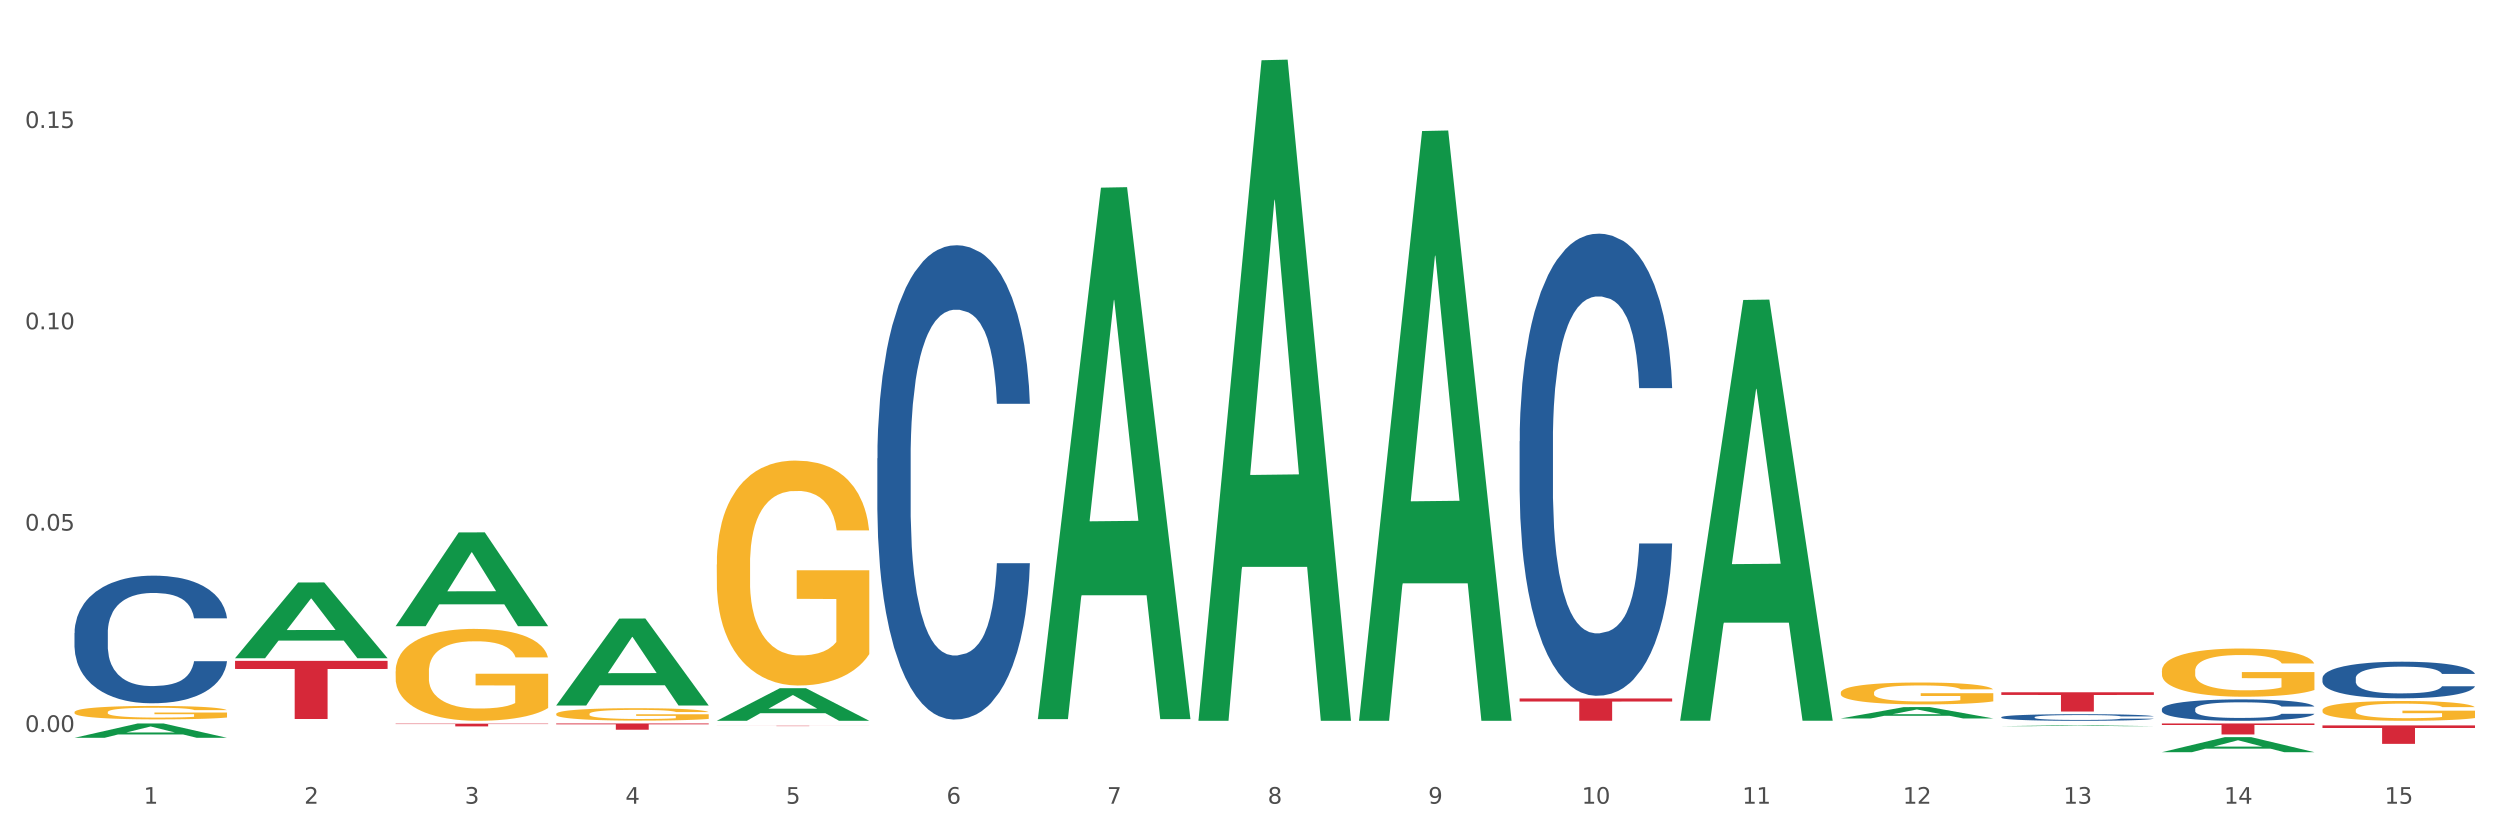 <?xml version="1.0" encoding="utf-8" standalone="no"?>
<!DOCTYPE svg PUBLIC "-//W3C//DTD SVG 1.1//EN"
  "http://www.w3.org/Graphics/SVG/1.1/DTD/svg11.dtd">
<svg xmlns:xlink="http://www.w3.org/1999/xlink" width="1080pt" height="360pt" viewBox="0 0 1080 360" xmlns="http://www.w3.org/2000/svg" version="1.1">
 <rect x="0" y="0" width="1080" height="360" fill="#333333" stroke="none"/>
 <defs>
  <style type="text/css">*{stroke-linejoin: round; stroke-linecap: butt}</style>
 </defs>
 <g id="figure_1">
  <g id="patch_1">
   <path d="M 0 360 
L 1080 360 
L 1080 0 
L 0 0 
z
" style="fill: #ffffff; stroke: #ffffff; stroke-linejoin: miter"/>
  </g>
  <g id="axes_1">
   <g id="matplotlib.axis_1">
    <g id="xtick_1">
     <g id="text_1">
      <!-- 1 -->
      <g style="fill: #4d4d4d" transform="translate(62.07 347.204) scale(0.096 -0.096)">
       <defs>
        <path id="DejaVuSans-31" d="M 794 531 
L 1825 531 
L 1825 4091 
L 703 3866 
L 703 4441 
L 1819 4666 
L 2450 4666 
L 2450 531 
L 3481 531 
L 3481 0 
L 794 0 
L 794 531 
z
" transform="scale(0.016)"/>
       </defs>
       <use xlink:href="#DejaVuSans-31"/>
      </g>
     </g>
    </g>
    <g id="xtick_2">
     <g id="text_2">
      <!-- 2 -->
      <g style="fill: #4d4d4d" transform="translate(131.436 347.204) scale(0.096 -0.096)">
       <defs>
        <path id="DejaVuSans-32" d="M 1228 531 
L 3431 531 
L 3431 0 
L 469 0 
L 469 531 
Q 828 903 1448 1529 
Q 2069 2156 2228 2338 
Q 2531 2678 2651 2914 
Q 2772 3150 2772 3378 
Q 2772 3750 2511 3984 
Q 2250 4219 1831 4219 
Q 1534 4219 1204 4116 
Q 875 4013 500 3803 
L 500 4441 
Q 881 4594 1212 4672 
Q 1544 4750 1819 4750 
Q 2544 4750 2975 4387 
Q 3406 4025 3406 3419 
Q 3406 3131 3298 2873 
Q 3191 2616 2906 2266 
Q 2828 2175 2409 1742 
Q 1991 1309 1228 531 
z
" transform="scale(0.016)"/>
       </defs>
       <use xlink:href="#DejaVuSans-32"/>
      </g>
     </g>
    </g>
    <g id="xtick_3">
     <g id="text_3">
      <!-- 3 -->
      <g style="fill: #4d4d4d" transform="translate(200.802 347.204) scale(0.096 -0.096)">
       <defs>
        <path id="DejaVuSans-33" d="M 2597 2516 
Q 3050 2419 3304 2112 
Q 3559 1806 3559 1356 
Q 3559 666 3084 287 
Q 2609 -91 1734 -91 
Q 1441 -91 1130 -33 
Q 819 25 488 141 
L 488 750 
Q 750 597 1062 519 
Q 1375 441 1716 441 
Q 2309 441 2620 675 
Q 2931 909 2931 1356 
Q 2931 1769 2642 2001 
Q 2353 2234 1838 2234 
L 1294 2234 
L 1294 2753 
L 1863 2753 
Q 2328 2753 2575 2939 
Q 2822 3125 2822 3475 
Q 2822 3834 2567 4026 
Q 2313 4219 1838 4219 
Q 1578 4219 1281 4162 
Q 984 4106 628 3988 
L 628 4550 
Q 988 4650 1302 4700 
Q 1616 4750 1894 4750 
Q 2613 4750 3031 4423 
Q 3450 4097 3450 3541 
Q 3450 3153 3228 2886 
Q 3006 2619 2597 2516 
z
" transform="scale(0.016)"/>
       </defs>
       <use xlink:href="#DejaVuSans-33"/>
      </g>
     </g>
    </g>
    <g id="xtick_4">
     <g id="text_4">
      <!-- 4 -->
      <g style="fill: #4d4d4d" transform="translate(270.169 347.204) scale(0.096 -0.096)">
       <defs>
        <path id="DejaVuSans-34" d="M 2419 4116 
L 825 1625 
L 2419 1625 
L 2419 4116 
z
M 2253 4666 
L 3047 4666 
L 3047 1625 
L 3713 1625 
L 3713 1100 
L 3047 1100 
L 3047 0 
L 2419 0 
L 2419 1100 
L 313 1100 
L 313 1709 
L 2253 4666 
z
" transform="scale(0.016)"/>
       </defs>
       <use xlink:href="#DejaVuSans-34"/>
      </g>
     </g>
    </g>
    <g id="xtick_5">
     <g id="text_5">
      <!-- 5 -->
      <g style="fill: #4d4d4d" transform="translate(339.535 347.204) scale(0.096 -0.096)">
       <defs>
        <path id="DejaVuSans-35" d="M 691 4666 
L 3169 4666 
L 3169 4134 
L 1269 4134 
L 1269 2991 
Q 1406 3038 1543 3061 
Q 1681 3084 1819 3084 
Q 2600 3084 3056 2656 
Q 3513 2228 3513 1497 
Q 3513 744 3044 326 
Q 2575 -91 1722 -91 
Q 1428 -91 1123 -41 
Q 819 9 494 109 
L 494 744 
Q 775 591 1075 516 
Q 1375 441 1709 441 
Q 2250 441 2565 725 
Q 2881 1009 2881 1497 
Q 2881 1984 2565 2268 
Q 2250 2553 1709 2553 
Q 1456 2553 1204 2497 
Q 953 2441 691 2322 
L 691 4666 
z
" transform="scale(0.016)"/>
       </defs>
       <use xlink:href="#DejaVuSans-35"/>
      </g>
     </g>
    </g>
    <g id="xtick_6">
     <g id="text_6">
      <!-- 6 -->
      <g style="fill: #4d4d4d" transform="translate(408.901 347.204) scale(0.096 -0.096)">
       <defs>
        <path id="DejaVuSans-36" d="M 2113 2584 
Q 1688 2584 1439 2293 
Q 1191 2003 1191 1497 
Q 1191 994 1439 701 
Q 1688 409 2113 409 
Q 2538 409 2786 701 
Q 3034 994 3034 1497 
Q 3034 2003 2786 2293 
Q 2538 2584 2113 2584 
z
M 3366 4563 
L 3366 3988 
Q 3128 4100 2886 4159 
Q 2644 4219 2406 4219 
Q 1781 4219 1451 3797 
Q 1122 3375 1075 2522 
Q 1259 2794 1537 2939 
Q 1816 3084 2150 3084 
Q 2853 3084 3261 2657 
Q 3669 2231 3669 1497 
Q 3669 778 3244 343 
Q 2819 -91 2113 -91 
Q 1303 -91 875 529 
Q 447 1150 447 2328 
Q 447 3434 972 4092 
Q 1497 4750 2381 4750 
Q 2619 4750 2861 4703 
Q 3103 4656 3366 4563 
z
" transform="scale(0.016)"/>
       </defs>
       <use xlink:href="#DejaVuSans-36"/>
      </g>
     </g>
    </g>
    <g id="xtick_7">
     <g id="text_7">
      <!-- 7 -->
      <g style="fill: #4d4d4d" transform="translate(478.267 347.204) scale(0.096 -0.096)">
       <defs>
        <path id="DejaVuSans-37" d="M 525 4666 
L 3525 4666 
L 3525 4397 
L 1831 0 
L 1172 0 
L 2766 4134 
L 525 4134 
L 525 4666 
z
" transform="scale(0.016)"/>
       </defs>
       <use xlink:href="#DejaVuSans-37"/>
      </g>
     </g>
    </g>
    <g id="xtick_8">
     <g id="text_8">
      <!-- 8 -->
      <g style="fill: #4d4d4d" transform="translate(547.634 347.204) scale(0.096 -0.096)">
       <defs>
        <path id="DejaVuSans-38" d="M 2034 2216 
Q 1584 2216 1326 1975 
Q 1069 1734 1069 1313 
Q 1069 891 1326 650 
Q 1584 409 2034 409 
Q 2484 409 2743 651 
Q 3003 894 3003 1313 
Q 3003 1734 2745 1975 
Q 2488 2216 2034 2216 
z
M 1403 2484 
Q 997 2584 770 2862 
Q 544 3141 544 3541 
Q 544 4100 942 4425 
Q 1341 4750 2034 4750 
Q 2731 4750 3128 4425 
Q 3525 4100 3525 3541 
Q 3525 3141 3298 2862 
Q 3072 2584 2669 2484 
Q 3125 2378 3379 2068 
Q 3634 1759 3634 1313 
Q 3634 634 3220 271 
Q 2806 -91 2034 -91 
Q 1263 -91 848 271 
Q 434 634 434 1313 
Q 434 1759 690 2068 
Q 947 2378 1403 2484 
z
M 1172 3481 
Q 1172 3119 1398 2916 
Q 1625 2713 2034 2713 
Q 2441 2713 2670 2916 
Q 2900 3119 2900 3481 
Q 2900 3844 2670 4047 
Q 2441 4250 2034 4250 
Q 1625 4250 1398 4047 
Q 1172 3844 1172 3481 
z
" transform="scale(0.016)"/>
       </defs>
       <use xlink:href="#DejaVuSans-38"/>
      </g>
     </g>
    </g>
    <g id="xtick_9">
     <g id="text_9">
      <!-- 9 -->
      <g style="fill: #4d4d4d" transform="translate(617 347.204) scale(0.096 -0.096)">
       <defs>
        <path id="DejaVuSans-39" d="M 703 97 
L 703 672 
Q 941 559 1184 500 
Q 1428 441 1663 441 
Q 2288 441 2617 861 
Q 2947 1281 2994 2138 
Q 2813 1869 2534 1725 
Q 2256 1581 1919 1581 
Q 1219 1581 811 2004 
Q 403 2428 403 3163 
Q 403 3881 828 4315 
Q 1253 4750 1959 4750 
Q 2769 4750 3195 4129 
Q 3622 3509 3622 2328 
Q 3622 1225 3098 567 
Q 2575 -91 1691 -91 
Q 1453 -91 1209 -44 
Q 966 3 703 97 
z
M 1959 2075 
Q 2384 2075 2632 2365 
Q 2881 2656 2881 3163 
Q 2881 3666 2632 3958 
Q 2384 4250 1959 4250 
Q 1534 4250 1286 3958 
Q 1038 3666 1038 3163 
Q 1038 2656 1286 2365 
Q 1534 2075 1959 2075 
z
" transform="scale(0.016)"/>
       </defs>
       <use xlink:href="#DejaVuSans-39"/>
      </g>
     </g>
    </g>
    <g id="xtick_10">
     <g id="text_10">
      <!-- 10 -->
      <g style="fill: #4d4d4d" transform="translate(683.312 347.204) scale(0.096 -0.096)">
       <defs>
        <path id="DejaVuSans-30" d="M 2034 4250 
Q 1547 4250 1301 3770 
Q 1056 3291 1056 2328 
Q 1056 1369 1301 889 
Q 1547 409 2034 409 
Q 2525 409 2770 889 
Q 3016 1369 3016 2328 
Q 3016 3291 2770 3770 
Q 2525 4250 2034 4250 
z
M 2034 4750 
Q 2819 4750 3233 4129 
Q 3647 3509 3647 2328 
Q 3647 1150 3233 529 
Q 2819 -91 2034 -91 
Q 1250 -91 836 529 
Q 422 1150 422 2328 
Q 422 3509 836 4129 
Q 1250 4750 2034 4750 
z
" transform="scale(0.016)"/>
       </defs>
       <use xlink:href="#DejaVuSans-31"/>
       <use xlink:href="#DejaVuSans-30" transform="translate(63.623 0)"/>
      </g>
     </g>
    </g>
    <g id="xtick_11">
     <g id="text_11">
      <!-- 11 -->
      <g style="fill: #4d4d4d" transform="translate(752.678 347.204) scale(0.096 -0.096)">
       <use xlink:href="#DejaVuSans-31"/>
       <use xlink:href="#DejaVuSans-31" transform="translate(63.623 0)"/>
      </g>
     </g>
    </g>
    <g id="xtick_12">
     <g id="text_12">
      <!-- 12 -->
      <g style="fill: #4d4d4d" transform="translate(822.044 347.204) scale(0.096 -0.096)">
       <use xlink:href="#DejaVuSans-31"/>
       <use xlink:href="#DejaVuSans-32" transform="translate(63.623 0)"/>
      </g>
     </g>
    </g>
    <g id="xtick_13">
     <g id="text_13">
      <!-- 13 -->
      <g style="fill: #4d4d4d" transform="translate(891.411 347.204) scale(0.096 -0.096)">
       <use xlink:href="#DejaVuSans-31"/>
       <use xlink:href="#DejaVuSans-33" transform="translate(63.623 0)"/>
      </g>
     </g>
    </g>
    <g id="xtick_14">
     <g id="text_14">
      <!-- 14 -->
      <g style="fill: #4d4d4d" transform="translate(960.777 347.204) scale(0.096 -0.096)">
       <use xlink:href="#DejaVuSans-31"/>
       <use xlink:href="#DejaVuSans-34" transform="translate(63.623 0)"/>
      </g>
     </g>
    </g>
    <g id="xtick_15">
     <g id="text_15">
      <!-- 15 -->
      <g style="fill: #4d4d4d" transform="translate(1030.143 347.204) scale(0.096 -0.096)">
       <use xlink:href="#DejaVuSans-31"/>
       <use xlink:href="#DejaVuSans-35" transform="translate(63.623 0)"/>
      </g>
     </g>
    </g>
    <g id="xtick_16"/>
    <g id="xtick_17"/>
    <g id="xtick_18"/>
    <g id="xtick_19"/>
    <g id="xtick_20"/>
    <g id="xtick_21"/>
    <g id="xtick_22"/>
    <g id="xtick_23"/>
    <g id="xtick_24"/>
    <g id="xtick_25"/>
    <g id="xtick_26"/>
    <g id="xtick_27"/>
    <g id="xtick_28"/>
    <g id="xtick_29"/>
   </g>
   <g id="matplotlib.axis_2">
    <g id="ytick_1">
     <g id="text_16">
      <!-- 0.00 -->
      <g style="fill: #4d4d4d" transform="translate(10.8 316.193) scale(0.096 -0.096)">
       <defs>
        <path id="DejaVuSans-2e" d="M 684 794 
L 1344 794 
L 1344 0 
L 684 0 
L 684 794 
z
" transform="scale(0.016)"/>
       </defs>
       <use xlink:href="#DejaVuSans-30"/>
       <use xlink:href="#DejaVuSans-2e" transform="translate(63.623 0)"/>
       <use xlink:href="#DejaVuSans-30" transform="translate(95.41 0)"/>
       <use xlink:href="#DejaVuSans-30" transform="translate(159.033 0)"/>
      </g>
     </g>
    </g>
    <g id="ytick_2">
     <g id="text_17">
      <!-- 0.05 -->
      <g style="fill: #4d4d4d" transform="translate(10.8 229.221) scale(0.096 -0.096)">
       <use xlink:href="#DejaVuSans-30"/>
       <use xlink:href="#DejaVuSans-2e" transform="translate(63.623 0)"/>
       <use xlink:href="#DejaVuSans-30" transform="translate(95.41 0)"/>
       <use xlink:href="#DejaVuSans-35" transform="translate(159.033 0)"/>
      </g>
     </g>
    </g>
    <g id="ytick_3">
     <g id="text_18">
      <!-- 0.10 -->
      <g style="fill: #4d4d4d" transform="translate(10.8 142.25) scale(0.096 -0.096)">
       <use xlink:href="#DejaVuSans-30"/>
       <use xlink:href="#DejaVuSans-2e" transform="translate(63.623 0)"/>
       <use xlink:href="#DejaVuSans-31" transform="translate(95.41 0)"/>
       <use xlink:href="#DejaVuSans-30" transform="translate(159.033 0)"/>
      </g>
     </g>
    </g>
    <g id="ytick_4">
     <g id="text_19">
      <!-- 0.15 -->
      <g style="fill: #4d4d4d" transform="translate(10.8 55.278) scale(0.096 -0.096)">
       <use xlink:href="#DejaVuSans-30"/>
       <use xlink:href="#DejaVuSans-2e" transform="translate(63.623 0)"/>
       <use xlink:href="#DejaVuSans-31" transform="translate(95.41 0)"/>
       <use xlink:href="#DejaVuSans-35" transform="translate(159.033 0)"/>
      </g>
     </g>
    </g>
    <g id="ytick_5"/>
    <g id="ytick_6"/>
    <g id="ytick_7"/>
   </g>
   <g id="PolyCollection_1">
    <path d="M 933.936 289.789 
L 934.014 289.77 
L 934.014 289.084 
L 934.169 288.495 
L 934.947 287.067 
L 936.114 285.887 
L 936.97 285.259 
L 937.826 284.746 
L 938.837 284.232 
L 940.082 283.699 
L 942.338 282.919 
L 943.739 282.519 
L 945.45 282.101 
L 948.563 281.492 
L 950.819 281.149 
L 953.153 280.864 
L 956.965 280.521 
L 959.455 280.369 
L 962.1 280.255 
L 965.29 280.179 
L 967.702 280.16 
L 972.992 280.217 
L 977.505 280.388 
L 979.683 280.521 
L 982.484 280.749 
L 983.962 280.902 
L 986.374 281.206 
L 988.864 281.606 
L 990.575 281.948 
L 993.143 282.595 
L 995.088 283.242 
L 996.877 284.042 
L 997.811 284.593 
L 998.511 285.107 
L 999.134 285.697 
L 999.756 286.63 
L 985.752 286.63 
L 985.207 285.964 
L 984.351 285.336 
L 983.106 284.727 
L 982.017 284.346 
L 980.15 283.87 
L 978.438 283.566 
L 976.649 283.337 
L 974.47 283.147 
L 972.759 283.052 
L 970.347 282.976 
L 965.601 282.995 
L 962.411 283.147 
L 960.233 283.337 
L 958.832 283.509 
L 957.588 283.699 
L 956.187 283.965 
L 954.553 284.365 
L 953.386 284.727 
L 952.219 285.183 
L 951.286 285.64 
L 950.43 286.173 
L 949.73 286.744 
L 949.185 287.334 
L 948.718 288.057 
L 948.329 289.256 
L 948.329 291.863 
L 948.485 292.453 
L 948.874 293.233 
L 949.341 293.823 
L 950.119 294.527 
L 950.819 295.003 
L 952.141 295.688 
L 953.62 296.259 
L 954.787 296.62 
L 955.954 296.925 
L 957.977 297.343 
L 960.233 297.686 
L 962.178 297.895 
L 964.823 298.085 
L 966.613 298.162 
L 968.169 298.2 
L 971.981 298.2 
L 974.704 298.143 
L 977.738 298.009 
L 980.072 297.838 
L 982.017 297.629 
L 984.196 297.286 
L 985.596 296.963 
L 985.596 292.986 
L 968.48 292.966 
L 968.48 290.321 
L 999.834 290.321 
L 999.834 298.085 
L 998.511 298.485 
L 997.033 298.847 
L 995.477 299.17 
L 993.143 299.57 
L 990.342 299.95 
L 987.852 300.217 
L 985.207 300.445 
L 982.095 300.654 
L 978.049 300.845 
L 975.56 300.921 
L 972.448 300.978 
L 968.791 300.997 
L 965.601 300.959 
L 962.489 300.864 
L 959.221 300.693 
L 956.032 300.445 
L 953.62 300.198 
L 951.208 299.893 
L 948.64 299.494 
L 946.618 299.113 
L 945.061 298.771 
L 943.35 298.333 
L 941.483 297.762 
L 940.082 297.248 
L 938.837 296.715 
L 937.515 296.03 
L 936.581 295.44 
L 935.648 294.698 
L 935.103 294.146 
L 934.48 293.29 
L 934.014 292.091 
L 933.936 289.789 
z
" clip-path="url(#p4e98e24a36)" style="fill: #f7b32b"/>
    <path d="M 795.203 299.222 
L 795.281 299.213 
L 795.281 298.902 
L 795.437 298.633 
L 796.215 297.985 
L 797.382 297.448 
L 798.238 297.163 
L 799.094 296.929 
L 800.105 296.696 
L 801.35 296.454 
L 803.606 296.099 
L 805.006 295.917 
L 806.718 295.727 
L 809.83 295.45 
L 812.086 295.295 
L 814.42 295.165 
L 818.233 295.009 
L 820.722 294.94 
L 823.368 294.888 
L 826.557 294.853 
L 828.969 294.845 
L 834.26 294.871 
L 838.772 294.949 
L 840.951 295.009 
L 843.752 295.113 
L 845.23 295.182 
L 847.642 295.321 
L 850.131 295.502 
L 851.843 295.658 
L 854.41 295.952 
L 856.355 296.246 
L 858.145 296.609 
L 859.078 296.86 
L 859.779 297.094 
L 860.401 297.362 
L 861.024 297.786 
L 847.019 297.786 
L 846.475 297.483 
L 845.619 297.198 
L 844.374 296.921 
L 843.285 296.748 
L 841.418 296.532 
L 839.706 296.393 
L 837.916 296.289 
L 835.738 296.203 
L 834.026 296.16 
L 831.615 296.125 
L 826.869 296.134 
L 823.679 296.203 
L 821.5 296.289 
L 820.1 296.367 
L 818.855 296.454 
L 817.455 296.575 
L 815.821 296.756 
L 814.654 296.921 
L 813.487 297.128 
L 812.553 297.336 
L 811.697 297.578 
L 810.997 297.838 
L 810.453 298.106 
L 809.986 298.434 
L 809.597 298.979 
L 809.597 300.164 
L 809.752 300.433 
L 810.141 300.787 
L 810.608 301.055 
L 811.386 301.375 
L 812.086 301.592 
L 813.409 301.903 
L 814.887 302.163 
L 816.054 302.327 
L 817.221 302.465 
L 819.244 302.656 
L 821.5 302.811 
L 823.445 302.906 
L 826.091 302.993 
L 827.88 303.028 
L 829.436 303.045 
L 833.248 303.045 
L 835.971 303.019 
L 839.006 302.958 
L 841.34 302.88 
L 843.285 302.785 
L 845.463 302.63 
L 846.864 302.483 
L 846.864 300.675 
L 829.747 300.666 
L 829.747 299.464 
L 861.101 299.464 
L 861.101 302.993 
L 859.779 303.175 
L 858.3 303.339 
L 856.744 303.486 
L 854.41 303.668 
L 851.61 303.841 
L 849.12 303.962 
L 846.475 304.066 
L 843.363 304.161 
L 839.317 304.247 
L 836.827 304.282 
L 833.715 304.308 
L 830.059 304.316 
L 826.869 304.299 
L 823.757 304.256 
L 820.489 304.178 
L 817.299 304.066 
L 814.887 303.953 
L 812.475 303.815 
L 809.908 303.633 
L 807.885 303.46 
L 806.329 303.304 
L 804.617 303.105 
L 802.75 302.846 
L 801.35 302.612 
L 800.105 302.37 
L 798.782 302.059 
L 797.849 301.791 
L 796.915 301.453 
L 796.37 301.202 
L 795.748 300.813 
L 795.281 300.268 
L 795.203 299.222 
z
" clip-path="url(#p4e98e24a36)" style="fill: #f7b32b"/>
    <path d="M 309.64 243.874 
L 309.718 243.785 
L 309.718 240.59 
L 309.873 237.838 
L 310.651 231.182 
L 311.818 225.68 
L 312.674 222.751 
L 313.53 220.354 
L 314.541 217.958 
L 315.786 215.473 
L 318.042 211.834 
L 319.443 209.97 
L 321.155 208.018 
L 324.267 205.178 
L 326.523 203.58 
L 328.857 202.249 
L 332.669 200.652 
L 335.159 199.942 
L 337.804 199.409 
L 340.994 199.054 
L 343.406 198.965 
L 348.696 199.232 
L 353.209 200.03 
L 355.387 200.652 
L 358.188 201.717 
L 359.666 202.427 
L 362.078 203.847 
L 364.568 205.71 
L 366.279 207.308 
L 368.847 210.325 
L 370.792 213.343 
L 372.581 217.071 
L 373.515 219.644 
L 374.215 222.041 
L 374.838 224.792 
L 375.46 229.141 
L 361.456 229.141 
L 360.911 226.035 
L 360.055 223.106 
L 358.81 220.266 
L 357.721 218.491 
L 355.854 216.272 
L 354.142 214.852 
L 352.353 213.787 
L 350.174 212.899 
L 348.463 212.456 
L 346.051 212.101 
L 341.305 212.189 
L 338.115 212.899 
L 335.937 213.787 
L 334.536 214.586 
L 333.292 215.473 
L 331.891 216.716 
L 330.257 218.579 
L 329.09 220.266 
L 327.923 222.396 
L 326.99 224.526 
L 326.134 227.011 
L 325.434 229.673 
L 324.889 232.425 
L 324.422 235.797 
L 324.033 241.389 
L 324.033 253.548 
L 324.189 256.299 
L 324.578 259.938 
L 325.045 262.689 
L 325.823 265.973 
L 326.523 268.192 
L 327.845 271.387 
L 329.324 274.049 
L 330.491 275.735 
L 331.658 277.155 
L 333.681 279.108 
L 335.937 280.706 
L 337.882 281.682 
L 340.527 282.569 
L 342.317 282.924 
L 343.873 283.102 
L 347.685 283.102 
L 350.408 282.836 
L 353.442 282.214 
L 355.776 281.416 
L 357.721 280.439 
L 359.9 278.842 
L 361.3 277.333 
L 361.3 258.784 
L 344.184 258.695 
L 344.184 246.359 
L 375.538 246.359 
L 375.538 282.569 
L 374.215 284.433 
L 372.737 286.119 
L 371.181 287.628 
L 368.847 289.492 
L 366.046 291.267 
L 363.556 292.509 
L 360.911 293.575 
L 357.799 294.551 
L 353.753 295.438 
L 351.264 295.793 
L 348.152 296.06 
L 344.495 296.148 
L 341.305 295.971 
L 338.193 295.527 
L 334.925 294.728 
L 331.736 293.575 
L 329.324 292.421 
L 326.912 291.001 
L 324.344 289.137 
L 322.322 287.362 
L 320.766 285.764 
L 319.054 283.723 
L 317.187 281.061 
L 315.786 278.664 
L 314.541 276.179 
L 313.219 272.984 
L 312.285 270.233 
L 311.352 266.772 
L 310.807 264.198 
L 310.184 260.204 
L 309.718 254.613 
L 309.64 243.874 
z
" clip-path="url(#p4e98e24a36)" style="fill: #f7b32b"/>
    <path d="M 240.274 308.424 
L 240.351 308.42 
L 240.351 308.243 
L 240.507 308.091 
L 241.285 307.722 
L 242.452 307.418 
L 243.308 307.256 
L 244.164 307.123 
L 245.175 306.991 
L 246.42 306.853 
L 248.676 306.652 
L 250.077 306.549 
L 251.788 306.441 
L 254.9 306.284 
L 257.157 306.195 
L 259.491 306.122 
L 263.303 306.033 
L 265.793 305.994 
L 268.438 305.964 
L 271.628 305.945 
L 274.04 305.94 
L 279.33 305.955 
L 283.843 305.999 
L 286.021 306.033 
L 288.822 306.092 
L 290.3 306.131 
L 292.712 306.21 
L 295.202 306.313 
L 296.913 306.401 
L 299.481 306.568 
L 301.426 306.735 
L 303.215 306.942 
L 304.149 307.084 
L 304.849 307.217 
L 305.471 307.369 
L 306.094 307.609 
L 292.089 307.609 
L 291.545 307.437 
L 290.689 307.275 
L 289.444 307.118 
L 288.355 307.02 
L 286.488 306.897 
L 284.776 306.819 
L 282.987 306.76 
L 280.808 306.711 
L 279.097 306.686 
L 276.685 306.667 
L 271.939 306.671 
L 268.749 306.711 
L 266.571 306.76 
L 265.17 306.804 
L 263.925 306.853 
L 262.525 306.922 
L 260.891 307.025 
L 259.724 307.118 
L 258.557 307.236 
L 257.623 307.354 
L 256.768 307.491 
L 256.067 307.639 
L 255.523 307.791 
L 255.056 307.978 
L 254.667 308.287 
L 254.667 308.96 
L 254.823 309.112 
L 255.212 309.313 
L 255.678 309.465 
L 256.456 309.647 
L 257.157 309.77 
L 258.479 309.947 
L 259.957 310.094 
L 261.124 310.187 
L 262.291 310.266 
L 264.314 310.374 
L 266.571 310.462 
L 268.516 310.516 
L 271.161 310.565 
L 272.95 310.585 
L 274.506 310.595 
L 278.319 310.595 
L 281.042 310.58 
L 284.076 310.546 
L 286.41 310.501 
L 288.355 310.447 
L 290.533 310.359 
L 291.934 310.276 
L 291.934 309.249 
L 274.818 309.244 
L 274.818 308.562 
L 306.172 308.562 
L 306.172 310.565 
L 304.849 310.668 
L 303.371 310.762 
L 301.815 310.845 
L 299.481 310.948 
L 296.68 311.046 
L 294.19 311.115 
L 291.545 311.174 
L 288.433 311.228 
L 284.387 311.277 
L 281.897 311.297 
L 278.785 311.312 
L 275.129 311.317 
L 271.939 311.307 
L 268.827 311.282 
L 265.559 311.238 
L 262.369 311.174 
L 259.957 311.11 
L 257.546 311.032 
L 254.978 310.929 
L 252.955 310.83 
L 251.399 310.742 
L 249.688 310.629 
L 247.82 310.482 
L 246.42 310.349 
L 245.175 310.212 
L 243.853 310.035 
L 242.919 309.883 
L 241.985 309.691 
L 241.441 309.549 
L 240.818 309.328 
L 240.351 309.019 
L 240.274 308.424 
z
" clip-path="url(#p4e98e24a36)" style="fill: #f7b32b"/>
    <path d="M 170.907 312.638 
L 236.805 312.638 
L 236.805 312.8 
L 210.883 312.801 
L 210.883 313.807 
L 196.673 313.807 
L 196.673 312.801 
L 170.907 312.8 
L 170.907 312.639 
L 170.907 312.638 
z
" clip-path="url(#p4e98e24a36)" style="fill: #d62839"/>
    <path d="M 240.274 312.546 
L 306.172 312.546 
L 306.172 312.921 
L 280.25 312.924 
L 280.25 315.248 
L 266.039 315.248 
L 266.039 312.924 
L 240.274 312.921 
L 240.274 312.548 
L 240.274 312.546 
z
" clip-path="url(#p4e98e24a36)" style="fill: #d62839"/>
    <path d="M 309.64 313.531 
L 375.538 313.531 
L 375.538 313.552 
L 349.616 313.552 
L 349.616 313.682 
L 335.406 313.682 
L 335.406 313.552 
L 309.64 313.552 
L 309.64 313.531 
L 309.64 313.531 
z
" clip-path="url(#p4e98e24a36)" style="fill: #d62839"/>
    <path d="M 32.175 307.652 
L 32.253 307.647 
L 32.253 307.456 
L 32.408 307.292 
L 33.186 306.894 
L 34.353 306.565 
L 35.209 306.39 
L 36.065 306.247 
L 37.076 306.104 
L 38.321 305.956 
L 40.578 305.738 
L 41.978 305.627 
L 43.69 305.51 
L 46.802 305.341 
L 49.058 305.245 
L 51.392 305.166 
L 55.204 305.07 
L 57.694 305.028 
L 60.339 304.996 
L 63.529 304.975 
L 65.941 304.969 
L 71.231 304.985 
L 75.744 305.033 
L 77.922 305.07 
L 80.723 305.134 
L 82.201 305.176 
L 84.613 305.261 
L 87.103 305.372 
L 88.815 305.468 
L 91.382 305.648 
L 93.327 305.828 
L 95.116 306.051 
L 96.05 306.205 
L 96.75 306.348 
L 97.373 306.512 
L 97.995 306.772 
L 83.991 306.772 
L 83.446 306.587 
L 82.59 306.412 
L 81.346 306.242 
L 80.256 306.136 
L 78.389 306.003 
L 76.677 305.919 
L 74.888 305.855 
L 72.71 305.802 
L 70.998 305.775 
L 68.586 305.754 
L 63.84 305.759 
L 60.65 305.802 
L 58.472 305.855 
L 57.071 305.903 
L 55.827 305.956 
L 54.426 306.03 
L 52.792 306.141 
L 51.625 306.242 
L 50.458 306.369 
L 49.525 306.497 
L 48.669 306.645 
L 47.969 306.804 
L 47.424 306.968 
L 46.957 307.17 
L 46.568 307.504 
L 46.568 308.23 
L 46.724 308.395 
L 47.113 308.612 
L 47.58 308.777 
L 48.358 308.973 
L 49.058 309.105 
L 50.381 309.296 
L 51.859 309.455 
L 53.026 309.556 
L 54.193 309.641 
L 56.216 309.758 
L 58.472 309.853 
L 60.417 309.911 
L 63.062 309.964 
L 64.852 309.986 
L 66.408 309.996 
L 70.22 309.996 
L 72.943 309.98 
L 75.977 309.943 
L 78.311 309.895 
L 80.256 309.837 
L 82.435 309.742 
L 83.835 309.651 
L 83.835 308.543 
L 66.719 308.538 
L 66.719 307.801 
L 98.073 307.801 
L 98.073 309.964 
L 96.75 310.076 
L 95.272 310.176 
L 93.716 310.267 
L 91.382 310.378 
L 88.581 310.484 
L 86.091 310.558 
L 83.446 310.622 
L 80.334 310.68 
L 76.288 310.733 
L 73.799 310.754 
L 70.687 310.77 
L 67.03 310.776 
L 63.84 310.765 
L 60.728 310.738 
L 57.461 310.691 
L 54.271 310.622 
L 51.859 310.553 
L 49.447 310.468 
L 46.879 310.357 
L 44.857 310.251 
L 43.301 310.155 
L 41.589 310.033 
L 39.722 309.874 
L 38.321 309.731 
L 37.076 309.583 
L 35.754 309.392 
L 34.82 309.227 
L 33.887 309.02 
L 33.342 308.867 
L 32.72 308.628 
L 32.253 308.294 
L 32.175 307.652 
z
" clip-path="url(#p4e98e24a36)" style="fill: #f7b32b"/>
    <path d="M 864.57 299.066 
L 930.468 299.066 
L 930.468 300.221 
L 904.546 300.229 
L 904.546 307.376 
L 890.335 307.376 
L 890.335 300.229 
L 864.57 300.221 
L 864.57 299.074 
L 864.57 299.066 
z
" clip-path="url(#p4e98e24a36)" style="fill: #d62839"/>
    <path d="M 933.936 312.546 
L 999.834 312.546 
L 999.834 313.204 
L 973.912 313.208 
L 973.912 317.28 
L 959.702 317.28 
L 959.702 313.208 
L 933.936 313.204 
L 933.936 312.55 
L 933.936 312.546 
z
" clip-path="url(#p4e98e24a36)" style="fill: #d62839"/>
    <path d="M 1003.302 313.382 
L 1069.2 313.382 
L 1069.2 314.49 
L 1043.278 314.498 
L 1043.278 321.354 
L 1029.068 321.354 
L 1029.068 314.498 
L 1003.302 314.49 
L 1003.302 313.39 
L 1003.302 313.382 
z
" clip-path="url(#p4e98e24a36)" style="fill: #d62839"/>
    <path d="M 656.471 301.733 
L 722.369 301.733 
L 722.369 303.069 
L 696.447 303.078 
L 696.447 311.344 
L 682.237 311.344 
L 682.237 303.078 
L 656.471 303.069 
L 656.471 301.742 
L 656.471 301.733 
z
" clip-path="url(#p4e98e24a36)" style="fill: #d62839"/>
    <path d="M 101.541 285.507 
L 167.439 285.507 
L 167.439 288.993 
L 141.517 289.017 
L 141.517 310.597 
L 127.307 310.597 
L 127.307 289.017 
L 101.541 288.993 
L 101.541 285.53 
L 101.541 285.507 
z
" clip-path="url(#p4e98e24a36)" style="fill: #d62839"/>
    <path d="M 448.372 310.228 
L 448.44 310.013 
L 475.615 81.067 
L 486.892 80.851 
L 514.27 310.66 
L 501.227 310.66 
L 495.316 257.146 
L 467.259 257.146 
L 467.055 258.009 
L 461.348 310.66 
L 448.372 310.66 
L 448.372 310.228 
L 470.791 225.21 
L 491.783 224.994 
L 481.389 129.834 
L 481.253 129.402 
L 481.117 130.05 
L 470.723 224.994 
L 470.791 225.21 
L 448.372 310.228 
z
" clip-path="url(#p4e98e24a36)" style="fill: #109648"/>
    <path d="M 1003.302 306.788 
L 1003.38 306.78 
L 1003.38 306.498 
L 1003.535 306.256 
L 1004.314 305.669 
L 1005.481 305.183 
L 1006.336 304.925 
L 1007.192 304.714 
L 1008.204 304.502 
L 1009.448 304.283 
L 1011.705 303.962 
L 1013.105 303.798 
L 1014.817 303.626 
L 1017.929 303.375 
L 1020.185 303.234 
L 1022.519 303.117 
L 1026.331 302.976 
L 1028.821 302.913 
L 1031.466 302.866 
L 1034.656 302.835 
L 1037.068 302.827 
L 1042.358 302.851 
L 1046.871 302.921 
L 1049.049 302.976 
L 1051.85 303.07 
L 1053.328 303.132 
L 1055.74 303.258 
L 1058.23 303.422 
L 1059.942 303.563 
L 1062.509 303.829 
L 1064.454 304.095 
L 1066.244 304.424 
L 1067.177 304.651 
L 1067.877 304.862 
L 1068.5 305.105 
L 1069.122 305.489 
L 1055.118 305.489 
L 1054.573 305.215 
L 1053.717 304.956 
L 1052.473 304.706 
L 1051.383 304.549 
L 1049.516 304.354 
L 1047.805 304.228 
L 1046.015 304.134 
L 1043.837 304.056 
L 1042.125 304.017 
L 1039.713 303.986 
L 1034.967 303.993 
L 1031.777 304.056 
L 1029.599 304.134 
L 1028.199 304.205 
L 1026.954 304.283 
L 1025.553 304.393 
L 1023.919 304.557 
L 1022.752 304.706 
L 1021.585 304.894 
L 1020.652 305.082 
L 1019.796 305.301 
L 1019.096 305.536 
L 1018.551 305.778 
L 1018.084 306.076 
L 1017.695 306.569 
L 1017.695 307.641 
L 1017.851 307.884 
L 1018.24 308.205 
L 1018.707 308.448 
L 1019.485 308.737 
L 1020.185 308.933 
L 1021.508 309.215 
L 1022.986 309.45 
L 1024.153 309.598 
L 1025.32 309.723 
L 1027.343 309.896 
L 1029.599 310.037 
L 1031.544 310.123 
L 1034.189 310.201 
L 1035.979 310.232 
L 1037.535 310.248 
L 1041.347 310.248 
L 1044.07 310.224 
L 1047.104 310.17 
L 1049.438 310.099 
L 1051.383 310.013 
L 1053.562 309.872 
L 1054.962 309.739 
L 1054.962 308.103 
L 1037.846 308.095 
L 1037.846 307.007 
L 1069.2 307.007 
L 1069.2 310.201 
L 1067.877 310.365 
L 1066.399 310.514 
L 1064.843 310.647 
L 1062.509 310.812 
L 1059.708 310.968 
L 1057.219 311.078 
L 1054.573 311.172 
L 1051.461 311.258 
L 1047.416 311.336 
L 1044.926 311.367 
L 1041.814 311.391 
L 1038.157 311.399 
L 1034.967 311.383 
L 1031.855 311.344 
L 1028.588 311.273 
L 1025.398 311.172 
L 1022.986 311.07 
L 1020.574 310.945 
L 1018.007 310.78 
L 1015.984 310.624 
L 1014.428 310.483 
L 1012.716 310.303 
L 1010.849 310.068 
L 1009.448 309.857 
L 1008.204 309.637 
L 1006.881 309.356 
L 1005.947 309.113 
L 1005.014 308.808 
L 1004.469 308.581 
L 1003.847 308.228 
L 1003.38 307.735 
L 1003.302 306.788 
z
" clip-path="url(#p4e98e24a36)" style="fill: #f7b32b"/>
    <path d="M 170.907 290.032 
L 170.985 289.995 
L 170.985 288.689 
L 171.141 287.565 
L 171.919 284.844 
L 173.086 282.595 
L 173.942 281.398 
L 174.798 280.418 
L 175.809 279.439 
L 177.054 278.423 
L 179.31 276.936 
L 180.71 276.174 
L 182.422 275.376 
L 185.534 274.215 
L 187.79 273.562 
L 190.124 273.018 
L 193.937 272.365 
L 196.426 272.075 
L 199.072 271.857 
L 202.261 271.712 
L 204.673 271.676 
L 209.964 271.784 
L 214.476 272.111 
L 216.655 272.365 
L 219.456 272.8 
L 220.934 273.09 
L 223.346 273.671 
L 225.835 274.433 
L 227.547 275.086 
L 230.114 276.319 
L 232.059 277.552 
L 233.849 279.076 
L 234.783 280.128 
L 235.483 281.107 
L 236.105 282.232 
L 236.728 284.01 
L 222.723 284.01 
L 222.179 282.74 
L 221.323 281.543 
L 220.078 280.382 
L 218.989 279.656 
L 217.122 278.749 
L 215.41 278.169 
L 213.62 277.734 
L 211.442 277.371 
L 209.73 277.19 
L 207.319 277.044 
L 202.573 277.081 
L 199.383 277.371 
L 197.204 277.734 
L 195.804 278.06 
L 194.559 278.423 
L 193.159 278.931 
L 191.525 279.693 
L 190.358 280.382 
L 189.191 281.253 
L 188.257 282.123 
L 187.401 283.139 
L 186.701 284.227 
L 186.157 285.352 
L 185.69 286.73 
L 185.301 289.016 
L 185.301 293.986 
L 185.456 295.11 
L 185.845 296.598 
L 186.312 297.722 
L 187.09 299.065 
L 187.79 299.971 
L 189.113 301.277 
L 190.591 302.366 
L 191.758 303.055 
L 192.925 303.635 
L 194.948 304.434 
L 197.204 305.086 
L 199.149 305.486 
L 201.795 305.848 
L 203.584 305.993 
L 205.14 306.066 
L 208.952 306.066 
L 211.675 305.957 
L 214.71 305.703 
L 217.044 305.377 
L 218.989 304.978 
L 221.167 304.325 
L 222.568 303.708 
L 222.568 296.126 
L 205.451 296.09 
L 205.451 291.047 
L 236.805 291.047 
L 236.805 305.848 
L 235.483 306.61 
L 234.004 307.299 
L 232.448 307.916 
L 230.114 308.678 
L 227.314 309.403 
L 224.824 309.911 
L 222.179 310.347 
L 219.067 310.746 
L 215.021 311.108 
L 212.531 311.254 
L 209.419 311.362 
L 205.763 311.399 
L 202.573 311.326 
L 199.461 311.145 
L 196.193 310.818 
L 193.003 310.347 
L 190.591 309.875 
L 188.179 309.295 
L 185.612 308.533 
L 183.589 307.807 
L 182.033 307.154 
L 180.321 306.32 
L 178.454 305.232 
L 177.054 304.252 
L 175.809 303.236 
L 174.486 301.93 
L 173.553 300.806 
L 172.619 299.391 
L 172.074 298.339 
L 171.452 296.707 
L 170.985 294.421 
L 170.907 290.032 
z
" clip-path="url(#p4e98e24a36)" style="fill: #f7b32b"/>
    <path d="M 101.541 284.298 
L 101.609 284.267 
L 128.784 251.634 
L 140.061 251.604 
L 167.439 284.36 
L 154.395 284.36 
L 148.485 276.732 
L 120.427 276.732 
L 120.224 276.855 
L 114.517 284.36 
L 101.541 284.36 
L 101.541 284.298 
L 123.96 272.18 
L 144.952 272.149 
L 134.558 258.585 
L 134.422 258.524 
L 134.286 258.616 
L 123.892 272.149 
L 123.96 272.18 
L 101.541 284.298 
z
" clip-path="url(#p4e98e24a36)" style="fill: #109648"/>
    <path d="M 170.907 270.452 
L 170.975 270.414 
L 198.15 230.009 
L 209.427 229.971 
L 236.805 270.528 
L 223.762 270.528 
L 217.851 261.084 
L 189.794 261.084 
L 189.59 261.236 
L 183.883 270.528 
L 170.907 270.528 
L 170.907 270.452 
L 193.326 255.448 
L 214.319 255.41 
L 203.924 238.616 
L 203.788 238.54 
L 203.653 238.654 
L 193.258 255.41 
L 193.326 255.448 
L 170.907 270.452 
z
" clip-path="url(#p4e98e24a36)" style="fill: #109648"/>
    <path d="M 240.274 304.722 
L 240.342 304.687 
L 267.516 267.224 
L 278.793 267.189 
L 306.172 304.793 
L 293.128 304.793 
L 287.217 296.036 
L 259.16 296.036 
L 258.956 296.177 
L 253.249 304.793 
L 240.274 304.793 
L 240.274 304.722 
L 262.693 290.81 
L 283.685 290.775 
L 273.291 275.204 
L 273.155 275.133 
L 273.019 275.239 
L 262.625 290.775 
L 262.693 290.81 
L 240.274 304.722 
z
" clip-path="url(#p4e98e24a36)" style="fill: #109648"/>
    <path d="M 933.936 324.937 
L 934.004 324.931 
L 961.178 318.434 
L 972.456 318.428 
L 999.834 324.95 
L 986.79 324.95 
L 980.88 323.431 
L 952.822 323.431 
L 952.618 323.455 
L 946.912 324.95 
L 933.936 324.95 
L 933.936 324.937 
L 956.355 322.524 
L 977.347 322.518 
L 966.953 319.818 
L 966.817 319.805 
L 966.681 319.824 
L 956.287 322.518 
L 956.355 322.524 
L 933.936 324.937 
z
" clip-path="url(#p4e98e24a36)" style="fill: #109648"/>
    <path d="M 725.837 311.014 
L 725.905 310.843 
L 753.08 129.588 
L 764.357 129.418 
L 791.735 311.355 
L 778.691 311.355 
L 772.781 268.989 
L 744.723 268.989 
L 744.52 269.672 
L 738.813 311.355 
L 725.837 311.355 
L 725.837 311.014 
L 748.256 243.705 
L 769.248 243.534 
L 758.854 168.197 
L 758.718 167.855 
L 758.582 168.368 
L 748.188 243.534 
L 748.256 243.705 
L 725.837 311.014 
z
" clip-path="url(#p4e98e24a36)" style="fill: #109648"/>
    <path d="M 795.203 310.359 
L 795.271 310.355 
L 822.446 305.468 
L 833.723 305.464 
L 861.101 310.369 
L 848.058 310.369 
L 842.147 309.226 
L 814.09 309.226 
L 813.886 309.245 
L 808.179 310.369 
L 795.203 310.369 
L 795.203 310.359 
L 817.622 308.545 
L 838.615 308.54 
L 828.22 306.509 
L 828.084 306.5 
L 827.949 306.514 
L 817.554 308.54 
L 817.622 308.545 
L 795.203 310.359 
z
" clip-path="url(#p4e98e24a36)" style="fill: #109648"/>
    <path d="M 864.57 313.71 
L 864.638 313.71 
L 891.812 313.335 
L 903.089 313.335 
L 930.468 313.711 
L 917.424 313.711 
L 911.513 313.623 
L 883.456 313.623 
L 883.252 313.625 
L 877.545 313.711 
L 864.57 313.711 
L 864.57 313.71 
L 886.989 313.571 
L 907.981 313.571 
L 897.587 313.415 
L 897.451 313.414 
L 897.315 313.415 
L 886.921 313.571 
L 886.989 313.571 
L 864.57 313.71 
z
" clip-path="url(#p4e98e24a36)" style="fill: #109648"/>
    <path d="M 587.105 310.92 
L 587.173 310.68 
L 614.347 56.608 
L 625.624 56.368 
L 653.003 311.398 
L 639.959 311.398 
L 634.049 252.011 
L 605.991 252.011 
L 605.787 252.969 
L 600.081 311.398 
L 587.105 311.398 
L 587.105 310.92 
L 609.524 216.57 
L 630.516 216.331 
L 620.122 110.727 
L 619.986 110.248 
L 619.85 110.966 
L 609.456 216.331 
L 609.524 216.57 
L 587.105 310.92 
z
" clip-path="url(#p4e98e24a36)" style="fill: #109648"/>
    <path d="M 517.739 310.862 
L 517.806 310.594 
L 544.981 26.028 
L 556.258 25.759 
L 583.636 311.399 
L 570.593 311.399 
L 564.682 244.884 
L 536.625 244.884 
L 536.421 245.956 
L 530.714 311.399 
L 517.739 311.399 
L 517.739 310.862 
L 540.157 205.189 
L 561.15 204.921 
L 550.755 86.642 
L 550.62 86.106 
L 550.484 86.91 
L 540.089 204.921 
L 540.157 205.189 
L 517.739 310.862 
z
" clip-path="url(#p4e98e24a36)" style="fill: #109648"/>
    <path d="M 309.64 311.372 
L 309.708 311.359 
L 336.882 297.309 
L 348.16 297.295 
L 375.538 311.399 
L 362.494 311.399 
L 356.584 308.115 
L 328.526 308.115 
L 328.322 308.168 
L 322.616 311.399 
L 309.64 311.399 
L 309.64 311.372 
L 332.059 306.155 
L 353.051 306.141 
L 342.657 300.301 
L 342.521 300.275 
L 342.385 300.315 
L 331.991 306.141 
L 332.059 306.155 
L 309.64 311.372 
z
" clip-path="url(#p4e98e24a36)" style="fill: #109648"/>
    <path d="M 656.471 190.642 
L 656.549 190.459 
L 656.549 185.354 
L 656.783 178.426 
L 657.639 165.663 
L 658.73 155.999 
L 660.599 144.695 
L 661.612 139.954 
L 662.936 134.667 
L 665.662 126.097 
L 668.778 118.804 
L 670.959 114.793 
L 672.595 112.24 
L 676.256 107.682 
L 678.359 105.676 
L 680.54 104.035 
L 682.41 102.941 
L 685.525 101.665 
L 688.018 101.118 
L 690.9 100.936 
L 693.315 101.118 
L 696.508 101.847 
L 701.182 104.035 
L 702.973 105.312 
L 705.388 107.5 
L 707.881 110.417 
L 709.906 113.334 
L 712.243 117.528 
L 714.657 122.998 
L 716.994 129.926 
L 718.63 136.308 
L 719.954 143.054 
L 721.123 151.259 
L 721.979 160.193 
L 722.369 167.668 
L 708.114 167.668 
L 707.725 160.922 
L 706.946 153.629 
L 706.167 148.706 
L 705.31 144.695 
L 703.986 140.137 
L 702.818 137.219 
L 700.87 133.755 
L 699.079 131.567 
L 697.599 130.291 
L 695.807 129.197 
L 691.99 128.103 
L 689.264 128.103 
L 687.55 128.468 
L 685.447 129.379 
L 683.656 130.655 
L 681.553 132.843 
L 679.917 135.214 
L 678.281 138.313 
L 677.346 140.501 
L 675.944 144.512 
L 675.01 147.794 
L 673.763 153.447 
L 673.062 157.458 
L 671.816 167.851 
L 671.271 175.508 
L 671.037 180.796 
L 670.881 186.63 
L 670.881 215.074 
L 671.349 227.837 
L 671.738 233.307 
L 672.361 239.506 
L 673.53 247.528 
L 675.243 255.369 
L 677.035 261.021 
L 678.515 264.485 
L 679.917 267.038 
L 681.319 269.043 
L 683.033 270.867 
L 684.435 271.96 
L 686.538 273.054 
L 689.03 273.601 
L 690.978 273.601 
L 694.95 272.69 
L 696.742 271.778 
L 698.456 270.502 
L 700.325 268.496 
L 701.805 266.308 
L 702.662 264.667 
L 704.064 261.203 
L 705.154 257.556 
L 706.089 253.363 
L 706.712 249.716 
L 707.413 244.246 
L 707.959 238.047 
L 708.114 234.765 
L 722.369 234.765 
L 722.057 241.329 
L 721.512 247.711 
L 720.422 256.28 
L 719.565 261.203 
L 718.241 267.22 
L 716.838 272.325 
L 714.891 277.977 
L 713.1 282.171 
L 711.23 285.818 
L 709.205 289.099 
L 705.544 293.658 
L 704.22 294.934 
L 701.416 297.122 
L 699.235 298.398 
L 696.041 299.675 
L 692.769 300.404 
L 689.342 300.586 
L 686.304 300.221 
L 682.955 299.128 
L 680.852 298.034 
L 678.515 296.393 
L 675.789 293.84 
L 673.218 290.74 
L 670.803 287.094 
L 668.544 282.9 
L 666.441 278.16 
L 663.715 270.32 
L 661.69 262.662 
L 660.21 255.551 
L 659.197 249.534 
L 658.185 241.876 
L 657.639 236.589 
L 656.783 223.826 
L 656.471 211.974 
L 656.471 190.642 
z
" clip-path="url(#p4e98e24a36)" style="fill: #255c99"/>
    <path d="M 864.57 309.815 
L 864.648 309.813 
L 864.648 309.739 
L 864.881 309.639 
L 865.738 309.456 
L 866.829 309.317 
L 868.698 309.154 
L 869.711 309.085 
L 871.035 309.009 
L 873.761 308.886 
L 876.877 308.781 
L 879.058 308.723 
L 880.694 308.686 
L 884.355 308.621 
L 886.458 308.592 
L 888.639 308.568 
L 890.508 308.552 
L 893.624 308.534 
L 896.117 308.526 
L 898.999 308.524 
L 901.413 308.526 
L 904.607 308.537 
L 909.281 308.568 
L 911.072 308.587 
L 913.487 308.618 
L 915.979 308.66 
L 918.005 308.702 
L 920.341 308.763 
L 922.756 308.841 
L 925.093 308.941 
L 926.729 309.033 
L 928.053 309.13 
L 929.221 309.248 
L 930.078 309.377 
L 930.468 309.485 
L 916.213 309.485 
L 915.824 309.387 
L 915.045 309.282 
L 914.266 309.212 
L 913.409 309.154 
L 912.085 309.088 
L 910.916 309.046 
L 908.969 308.996 
L 907.177 308.965 
L 905.697 308.946 
L 903.906 308.931 
L 900.089 308.915 
L 897.363 308.915 
L 895.649 308.92 
L 893.546 308.933 
L 891.754 308.952 
L 889.651 308.983 
L 888.016 309.017 
L 886.38 309.062 
L 885.445 309.093 
L 884.043 309.151 
L 883.108 309.198 
L 881.862 309.28 
L 881.161 309.338 
L 879.915 309.487 
L 879.369 309.597 
L 879.136 309.674 
L 878.98 309.758 
L 878.98 310.167 
L 879.447 310.351 
L 879.837 310.43 
L 880.46 310.519 
L 881.628 310.635 
L 883.342 310.748 
L 885.134 310.829 
L 886.614 310.879 
L 888.016 310.916 
L 889.418 310.944 
L 891.131 310.971 
L 892.533 310.986 
L 894.637 311.002 
L 897.129 311.01 
L 899.076 311.01 
L 903.049 310.997 
L 904.841 310.984 
L 906.554 310.965 
L 908.424 310.937 
L 909.904 310.905 
L 910.76 310.881 
L 912.163 310.832 
L 913.253 310.779 
L 914.188 310.719 
L 914.811 310.666 
L 915.512 310.587 
L 916.057 310.498 
L 916.213 310.451 
L 930.468 310.451 
L 930.156 310.545 
L 929.611 310.637 
L 928.52 310.761 
L 927.663 310.832 
L 926.339 310.918 
L 924.937 310.992 
L 922.99 311.073 
L 921.198 311.133 
L 919.329 311.186 
L 917.304 311.233 
L 913.643 311.299 
L 912.318 311.317 
L 909.514 311.349 
L 907.333 311.367 
L 904.14 311.386 
L 900.868 311.396 
L 897.441 311.399 
L 894.403 311.393 
L 891.053 311.378 
L 888.95 311.362 
L 886.614 311.338 
L 883.887 311.302 
L 881.317 311.257 
L 878.902 311.204 
L 876.643 311.144 
L 874.54 311.076 
L 871.814 310.963 
L 869.789 310.853 
L 868.309 310.75 
L 867.296 310.663 
L 866.283 310.553 
L 865.738 310.477 
L 864.881 310.293 
L 864.57 310.123 
L 864.57 309.815 
z
" clip-path="url(#p4e98e24a36)" style="fill: #255c99"/>
    <path d="M 32.175 273.453 
L 32.253 273.403 
L 32.253 271.993 
L 32.487 270.079 
L 33.343 266.554 
L 34.434 263.884 
L 36.303 260.762 
L 37.316 259.453 
L 38.64 257.992 
L 41.366 255.625 
L 44.482 253.61 
L 46.663 252.502 
L 48.299 251.797 
L 51.96 250.538 
L 54.063 249.984 
L 56.244 249.531 
L 58.114 249.229 
L 61.229 248.876 
L 63.722 248.725 
L 66.604 248.675 
L 69.019 248.725 
L 72.212 248.927 
L 76.886 249.531 
L 78.677 249.884 
L 81.092 250.488 
L 83.585 251.294 
L 85.61 252.1 
L 87.947 253.258 
L 90.361 254.769 
L 92.698 256.683 
L 94.334 258.445 
L 95.658 260.309 
L 96.827 262.575 
L 97.683 265.043 
L 98.073 267.108 
L 83.818 267.108 
L 83.429 265.244 
L 82.65 263.23 
L 81.871 261.87 
L 81.014 260.762 
L 79.69 259.503 
L 78.522 258.697 
L 76.574 257.74 
L 74.783 257.136 
L 73.303 256.783 
L 71.511 256.481 
L 67.694 256.179 
L 64.968 256.179 
L 63.255 256.28 
L 61.151 256.532 
L 59.36 256.884 
L 57.257 257.488 
L 55.621 258.143 
L 53.985 258.999 
L 53.05 259.604 
L 51.648 260.712 
L 50.714 261.618 
L 49.467 263.179 
L 48.766 264.287 
L 47.52 267.158 
L 46.975 269.273 
L 46.741 270.734 
L 46.585 272.345 
L 46.585 280.202 
L 47.053 283.727 
L 47.442 285.238 
L 48.065 286.951 
L 49.234 289.167 
L 50.947 291.332 
L 52.739 292.894 
L 54.219 293.85 
L 55.621 294.556 
L 57.023 295.109 
L 58.737 295.613 
L 60.139 295.915 
L 62.242 296.217 
L 64.734 296.369 
L 66.682 296.369 
L 70.654 296.117 
L 72.446 295.865 
L 74.16 295.512 
L 76.029 294.958 
L 77.509 294.354 
L 78.366 293.901 
L 79.768 292.944 
L 80.858 291.937 
L 81.793 290.778 
L 82.416 289.771 
L 83.117 288.26 
L 83.663 286.548 
L 83.818 285.641 
L 98.073 285.641 
L 97.761 287.454 
L 97.216 289.217 
L 96.126 291.584 
L 95.269 292.944 
L 93.945 294.606 
L 92.542 296.016 
L 90.595 297.577 
L 88.804 298.736 
L 86.934 299.743 
L 84.909 300.649 
L 81.248 301.908 
L 79.924 302.261 
L 77.12 302.865 
L 74.939 303.218 
L 71.745 303.57 
L 68.473 303.772 
L 65.046 303.822 
L 62.008 303.722 
L 58.659 303.419 
L 56.556 303.117 
L 54.219 302.664 
L 51.493 301.959 
L 48.922 301.103 
L 46.507 300.095 
L 44.248 298.937 
L 42.145 297.628 
L 39.419 295.462 
L 37.394 293.347 
L 35.914 291.383 
L 34.901 289.721 
L 33.889 287.605 
L 33.343 286.145 
L 32.487 282.619 
L 32.175 279.346 
L 32.175 273.453 
z
" clip-path="url(#p4e98e24a36)" style="fill: #255c99"/>
    <path d="M 379.006 198.015 
L 379.084 197.828 
L 379.084 192.588 
L 379.318 185.476 
L 380.175 172.376 
L 381.265 162.458 
L 383.134 150.855 
L 384.147 145.989 
L 385.471 140.562 
L 388.198 131.766 
L 391.313 124.281 
L 393.494 120.164 
L 395.13 117.544 
L 398.791 112.865 
L 400.894 110.807 
L 403.075 109.122 
L 404.945 107.999 
L 408.06 106.689 
L 410.553 106.128 
L 413.435 105.941 
L 415.85 106.128 
L 419.043 106.877 
L 423.717 109.122 
L 425.509 110.432 
L 427.923 112.678 
L 430.416 115.672 
L 432.441 118.666 
L 434.778 122.971 
L 437.193 128.585 
L 439.529 135.696 
L 441.165 142.246 
L 442.489 149.171 
L 443.658 157.592 
L 444.515 166.762 
L 444.904 174.435 
L 430.65 174.435 
L 430.26 167.511 
L 429.481 160.025 
L 428.702 154.972 
L 427.845 150.855 
L 426.521 146.176 
L 425.353 143.182 
L 423.405 139.626 
L 421.614 137.381 
L 420.134 136.071 
L 418.342 134.948 
L 414.526 133.825 
L 411.799 133.825 
L 410.086 134.199 
L 407.982 135.135 
L 406.191 136.445 
L 404.088 138.691 
L 402.452 141.124 
L 400.816 144.305 
L 399.882 146.551 
L 398.479 150.668 
L 397.545 154.036 
L 396.298 159.838 
L 395.597 163.955 
L 394.351 174.622 
L 393.806 182.482 
L 393.572 187.909 
L 393.416 193.898 
L 393.416 223.092 
L 393.884 236.192 
L 394.273 241.806 
L 394.896 248.169 
L 396.065 256.403 
L 397.778 264.45 
L 399.57 270.251 
L 401.05 273.807 
L 402.452 276.427 
L 403.854 278.486 
L 405.568 280.357 
L 406.97 281.48 
L 409.073 282.603 
L 411.566 283.164 
L 413.513 283.164 
L 417.485 282.229 
L 419.277 281.293 
L 420.991 279.983 
L 422.86 277.924 
L 424.34 275.679 
L 425.197 273.994 
L 426.599 270.439 
L 427.69 266.696 
L 428.624 262.391 
L 429.247 258.649 
L 429.948 253.034 
L 430.494 246.672 
L 430.65 243.303 
L 444.904 243.303 
L 444.592 250.04 
L 444.047 256.59 
L 442.957 265.386 
L 442.1 270.439 
L 440.776 276.614 
L 439.374 281.854 
L 437.426 287.656 
L 435.635 291.96 
L 433.765 295.703 
L 431.74 299.071 
L 428.079 303.75 
L 426.755 305.06 
L 423.951 307.306 
L 421.77 308.616 
L 418.576 309.926 
L 415.304 310.674 
L 411.877 310.861 
L 408.839 310.487 
L 405.49 309.364 
L 403.387 308.241 
L 401.05 306.557 
L 398.324 303.937 
L 395.753 300.756 
L 393.339 297.013 
L 391.08 292.708 
L 388.976 287.843 
L 386.25 279.796 
L 384.225 271.936 
L 382.745 264.637 
L 381.732 258.462 
L 380.72 250.602 
L 380.175 245.174 
L 379.318 232.074 
L 379.006 219.91 
L 379.006 198.015 
z
" clip-path="url(#p4e98e24a36)" style="fill: #255c99"/>
    <path d="M 933.936 306.302 
L 934.014 306.294 
L 934.014 306.057 
L 934.247 305.736 
L 935.104 305.144 
L 936.195 304.697 
L 938.064 304.173 
L 939.077 303.953 
L 940.401 303.708 
L 943.127 303.31 
L 946.243 302.972 
L 948.424 302.786 
L 950.06 302.668 
L 953.721 302.457 
L 955.824 302.364 
L 958.005 302.288 
L 959.874 302.237 
L 962.99 302.178 
L 965.483 302.153 
L 968.365 302.144 
L 970.779 302.153 
L 973.973 302.186 
L 978.647 302.288 
L 980.438 302.347 
L 982.853 302.448 
L 985.346 302.584 
L 987.371 302.719 
L 989.708 302.913 
L 992.122 303.167 
L 994.459 303.488 
L 996.095 303.784 
L 997.419 304.096 
L 998.587 304.477 
L 999.444 304.891 
L 999.834 305.237 
L 985.579 305.237 
L 985.19 304.925 
L 984.411 304.587 
L 983.632 304.358 
L 982.775 304.173 
L 981.451 303.961 
L 980.283 303.826 
L 978.335 303.665 
L 976.544 303.564 
L 975.064 303.505 
L 973.272 303.454 
L 969.455 303.403 
L 966.729 303.403 
L 965.015 303.42 
L 962.912 303.463 
L 961.121 303.522 
L 959.018 303.623 
L 957.382 303.733 
L 955.746 303.877 
L 954.811 303.978 
L 953.409 304.164 
L 952.475 304.316 
L 951.228 304.578 
L 950.527 304.764 
L 949.281 305.246 
L 948.736 305.601 
L 948.502 305.846 
L 948.346 306.116 
L 948.346 307.435 
L 948.814 308.026 
L 949.203 308.28 
L 949.826 308.567 
L 950.995 308.939 
L 952.708 309.303 
L 954.5 309.565 
L 955.98 309.725 
L 957.382 309.844 
L 958.784 309.937 
L 960.498 310.021 
L 961.9 310.072 
L 964.003 310.122 
L 966.495 310.148 
L 968.443 310.148 
L 972.415 310.106 
L 974.207 310.063 
L 975.92 310.004 
L 977.79 309.911 
L 979.27 309.81 
L 980.127 309.734 
L 981.529 309.573 
L 982.619 309.404 
L 983.554 309.21 
L 984.177 309.041 
L 984.878 308.787 
L 985.423 308.5 
L 985.579 308.348 
L 999.834 308.348 
L 999.522 308.652 
L 998.977 308.948 
L 997.886 309.345 
L 997.03 309.573 
L 995.705 309.852 
L 994.303 310.089 
L 992.356 310.351 
L 990.564 310.545 
L 988.695 310.714 
L 986.67 310.866 
L 983.009 311.078 
L 981.685 311.137 
L 978.88 311.238 
L 976.699 311.297 
L 973.506 311.356 
L 970.234 311.39 
L 966.807 311.399 
L 963.769 311.382 
L 960.42 311.331 
L 958.317 311.28 
L 955.98 311.204 
L 953.253 311.086 
L 950.683 310.942 
L 948.268 310.773 
L 946.009 310.579 
L 943.906 310.359 
L 941.18 309.996 
L 939.155 309.641 
L 937.675 309.311 
L 936.662 309.032 
L 935.65 308.677 
L 935.104 308.432 
L 934.247 307.841 
L 933.936 307.291 
L 933.936 306.302 
z
" clip-path="url(#p4e98e24a36)" style="fill: #255c99"/>
    <path d="M 32.175 318.73 
L 32.243 318.724 
L 59.417 312.552 
L 70.695 312.546 
L 98.073 318.742 
L 85.029 318.742 
L 79.119 317.299 
L 51.061 317.299 
L 50.857 317.322 
L 45.151 318.742 
L 32.175 318.742 
L 32.175 318.73 
L 54.594 316.438 
L 75.586 316.432 
L 65.192 313.866 
L 65.056 313.855 
L 64.92 313.872 
L 54.526 316.432 
L 54.594 316.438 
L 32.175 318.73 
z
" clip-path="url(#p4e98e24a36)" style="fill: #109648"/>
    <path d="M 1003.302 292.963 
L 1003.38 292.949 
L 1003.38 292.544 
L 1003.614 291.995 
L 1004.47 290.983 
L 1005.561 290.217 
L 1007.43 289.32 
L 1008.443 288.945 
L 1009.767 288.525 
L 1012.494 287.846 
L 1015.609 287.268 
L 1017.79 286.95 
L 1019.426 286.747 
L 1023.087 286.386 
L 1025.19 286.227 
L 1027.371 286.097 
L 1029.241 286.01 
L 1032.356 285.909 
L 1034.849 285.866 
L 1037.731 285.851 
L 1040.146 285.866 
L 1043.339 285.923 
L 1048.013 286.097 
L 1049.805 286.198 
L 1052.219 286.372 
L 1054.712 286.603 
L 1056.737 286.834 
L 1059.074 287.167 
L 1061.489 287.6 
L 1063.825 288.15 
L 1065.461 288.656 
L 1066.785 289.19 
L 1067.954 289.841 
L 1068.811 290.549 
L 1069.2 291.142 
L 1054.945 291.142 
L 1054.556 290.607 
L 1053.777 290.029 
L 1052.998 289.639 
L 1052.141 289.32 
L 1050.817 288.959 
L 1049.649 288.728 
L 1047.701 288.453 
L 1045.91 288.28 
L 1044.43 288.179 
L 1042.638 288.092 
L 1038.822 288.005 
L 1036.095 288.005 
L 1034.382 288.034 
L 1032.278 288.106 
L 1030.487 288.207 
L 1028.384 288.381 
L 1026.748 288.569 
L 1025.112 288.815 
L 1024.178 288.988 
L 1022.775 289.306 
L 1021.841 289.566 
L 1020.594 290.014 
L 1019.893 290.332 
L 1018.647 291.156 
L 1018.102 291.763 
L 1017.868 292.183 
L 1017.712 292.645 
L 1017.712 294.9 
L 1018.18 295.912 
L 1018.569 296.346 
L 1019.192 296.837 
L 1020.361 297.473 
L 1022.074 298.095 
L 1023.866 298.543 
L 1025.346 298.818 
L 1026.748 299.02 
L 1028.15 299.179 
L 1029.864 299.324 
L 1031.266 299.41 
L 1033.369 299.497 
L 1035.862 299.541 
L 1037.809 299.541 
L 1041.781 299.468 
L 1043.573 299.396 
L 1045.287 299.295 
L 1047.156 299.136 
L 1048.636 298.962 
L 1049.493 298.832 
L 1050.895 298.558 
L 1051.986 298.268 
L 1052.92 297.936 
L 1053.543 297.647 
L 1054.244 297.213 
L 1054.79 296.722 
L 1054.945 296.462 
L 1069.2 296.462 
L 1068.888 296.982 
L 1068.343 297.488 
L 1067.253 298.167 
L 1066.396 298.558 
L 1065.072 299.035 
L 1063.67 299.439 
L 1061.722 299.887 
L 1059.931 300.22 
L 1058.061 300.509 
L 1056.036 300.769 
L 1052.375 301.131 
L 1051.051 301.232 
L 1048.247 301.405 
L 1046.066 301.506 
L 1042.872 301.608 
L 1039.6 301.665 
L 1036.173 301.68 
L 1033.135 301.651 
L 1029.786 301.564 
L 1027.683 301.478 
L 1025.346 301.347 
L 1022.62 301.145 
L 1020.049 300.899 
L 1017.634 300.61 
L 1015.376 300.278 
L 1013.272 299.902 
L 1010.546 299.28 
L 1008.521 298.673 
L 1007.041 298.109 
L 1006.028 297.632 
L 1005.016 297.025 
L 1004.47 296.606 
L 1003.614 295.594 
L 1003.302 294.655 
L 1003.302 292.963 
z
" clip-path="url(#p4e98e24a36)" style="fill: #255c99"/>
   </g>
  </g>
 </g>
 <defs>
  <clipPath id="p4e98e24a36">
   <rect x="32.175" y="10.8" width="1037.025" height="329.109"/>
  </clipPath>
 </defs>
</svg>
